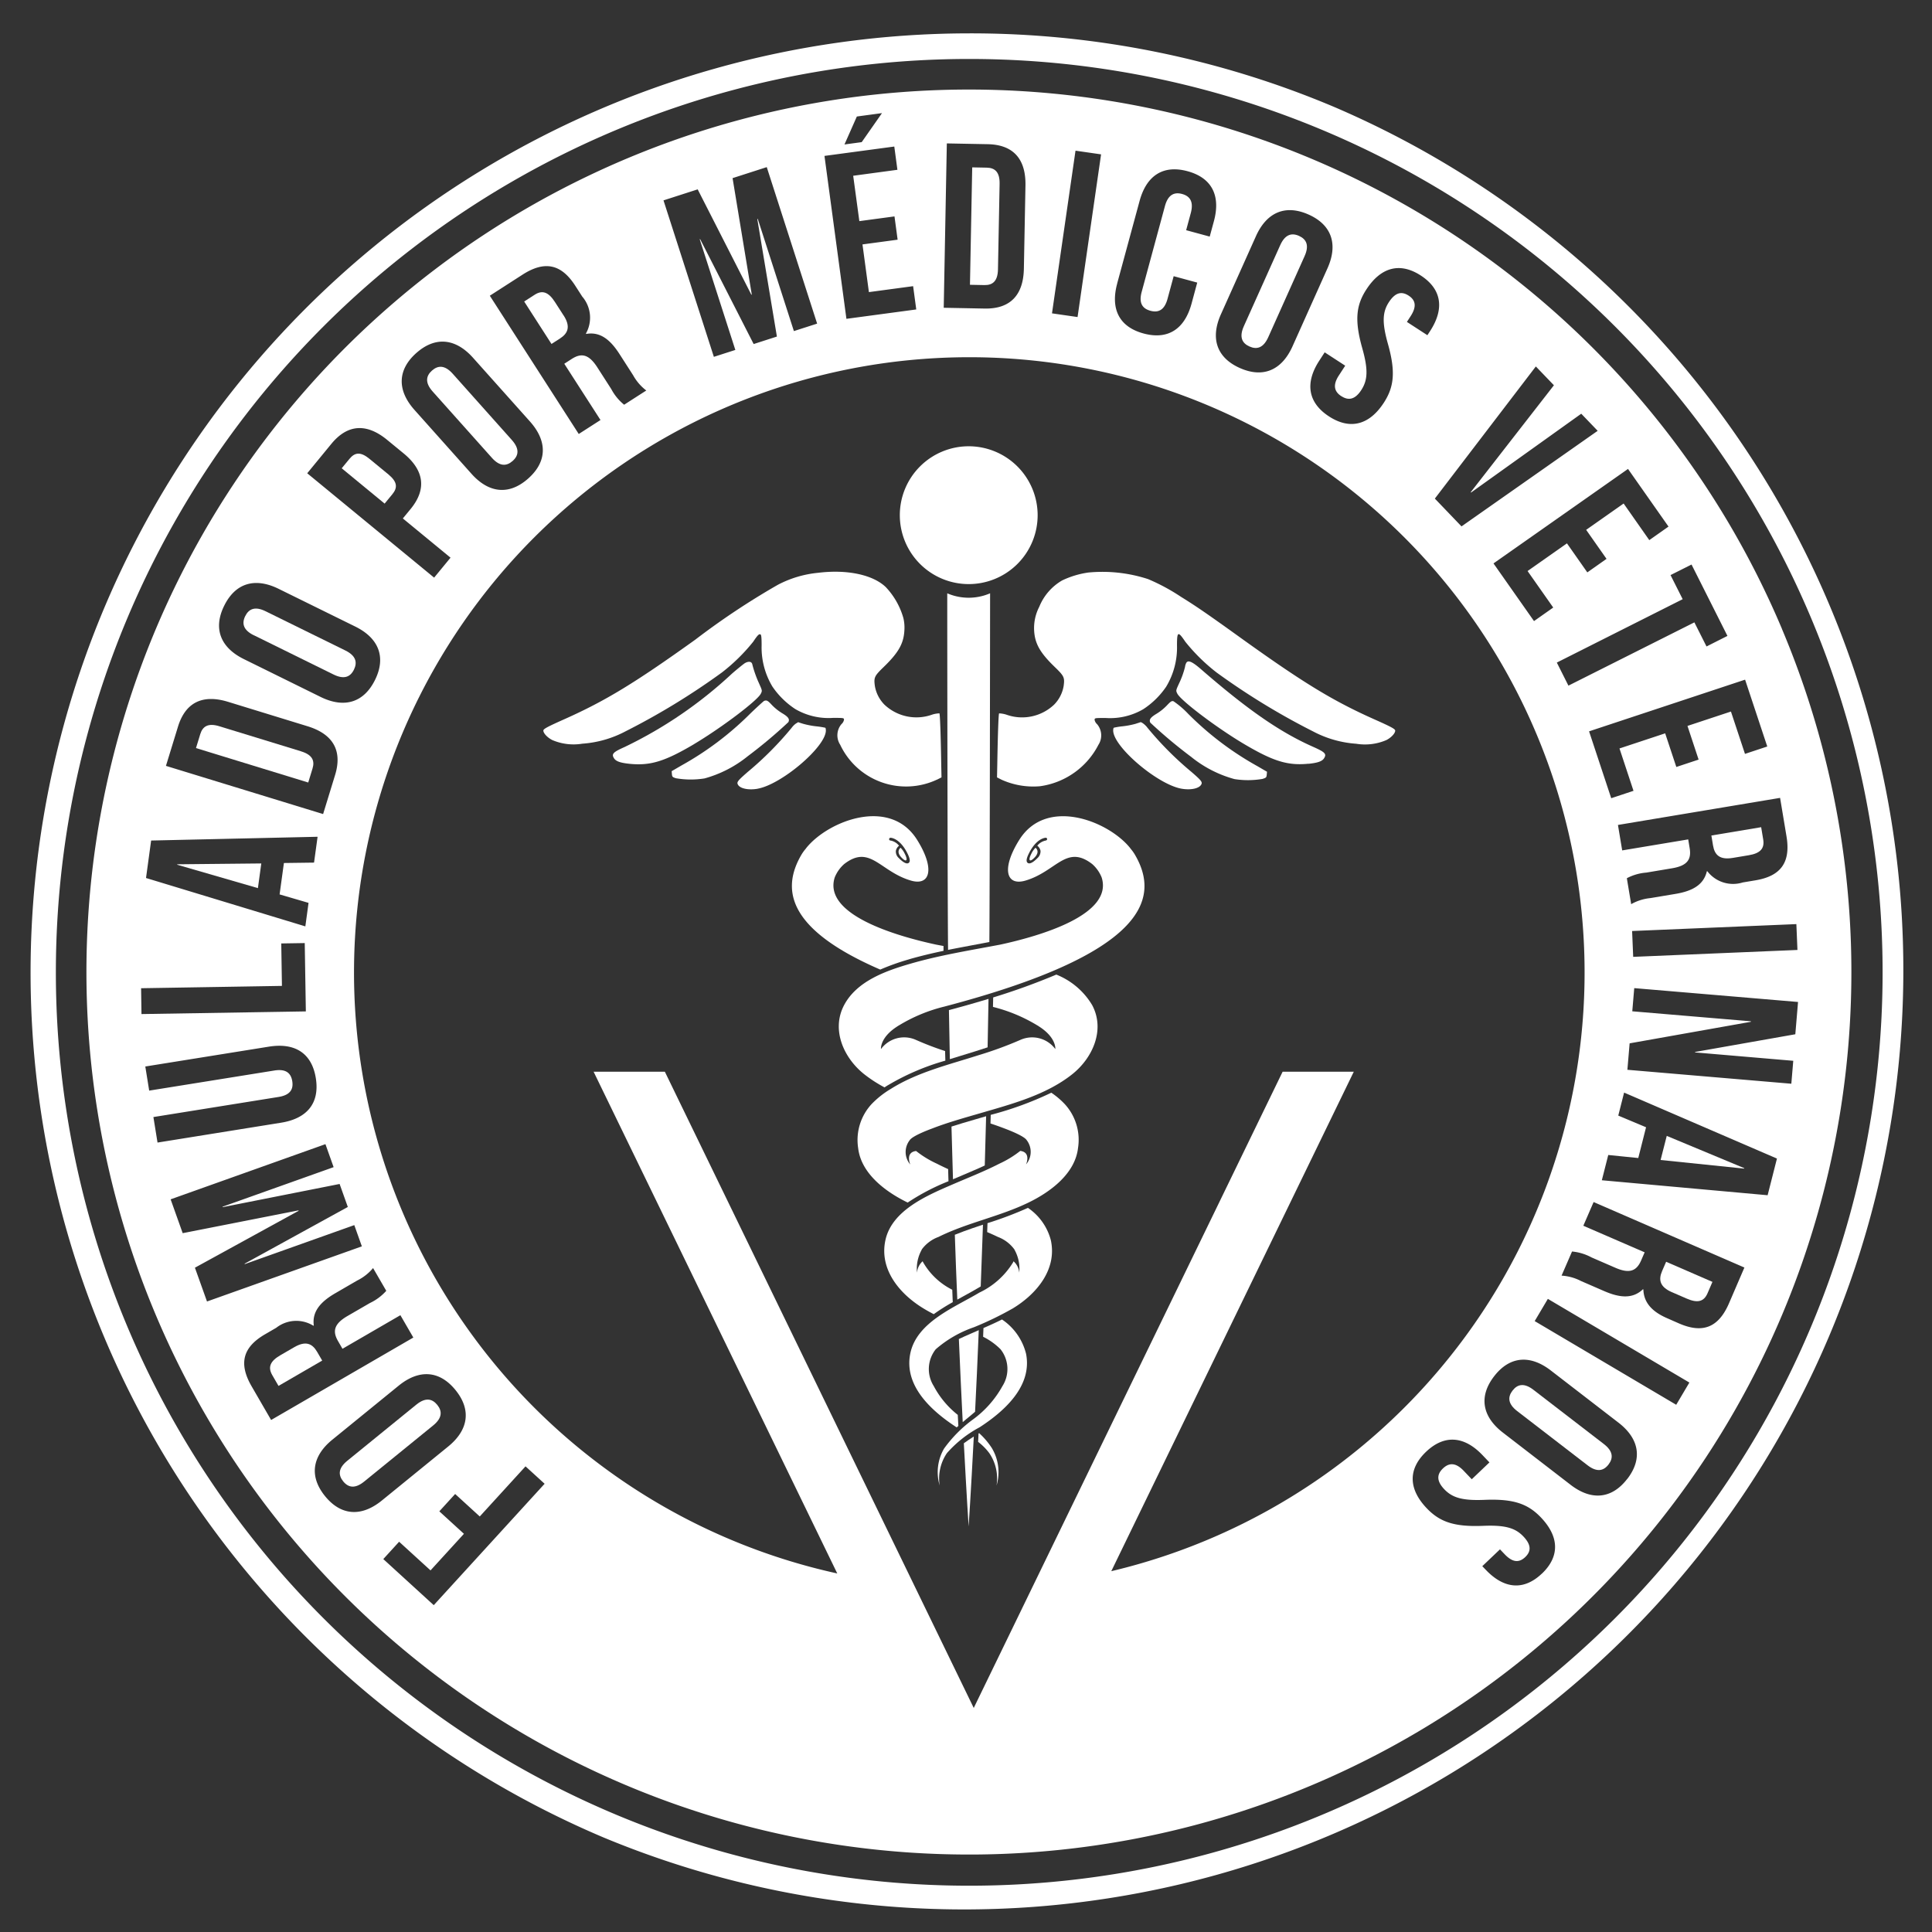 <svg xmlns="http://www.w3.org/2000/svg" xmlns:xlink="http://www.w3.org/1999/xlink" width="157" height="157" viewBox="0 0 157 157"><rect x="0" y="0" width="157" height="157" fill="#333333" stroke="none"/><defs><clipPath id="clip-path"><rect id="Rect&#xE1;ngulo_6" data-name="Rect&#xE1;ngulo 6" width="157" height="157" fill="none"></rect></clipPath></defs><g id="Grupo_3" data-name="Grupo 3" clip-path="url(#clip-path)"><path id="Trazado_10" data-name="Trazado 10" d="M44.522,47.6c.923-.265,1.86-.488,2.8-.686,0-.131,0-.262,0-.394-.195-.035-.389-.071-.582-.108-3.259-.7-9.226-2.433-8.258-5.463a2.881,2.881,0,0,1,.769-1.088c2.106-1.627,2.9.6,5.408,1.339,1.579.469,1.995-.944.522-3.3-2.2-3.523-7.22-1.547-8.992.633-.023.03-.044.057-.065.087a3.517,3.517,0,0,0-.352.49c-1.625,2.785-1.187,6.039,6.41,9.327a19,19,0,0,1,2.347-.835m-1.516-9.877c.028,0,.764.016,1.394,1.3.2.408.225.645.081.748a.212.212,0,0,1-.124.035c-.21,0-.5-.255-.665-.426a.71.71,0,0,1-.248-.6.682.682,0,0,1,.26-.409,1.155,1.155,0,0,0-.693-.423.11.11,0,0,1-.115-.11.108.108,0,0,1,.11-.111" transform="translate(29.35 30.354)" fill="#fff"></path><path id="Trazado_11" data-name="Trazado 11" d="M61.225,39.112a3.364,3.364,0,0,0-.35-.49c-.021-.03-.041-.057-.065-.088-1.772-2.179-6.792-4.154-8.992-.633-1.473,2.359-1.061,3.772.52,3.3,2.5-.743,3.3-2.967,5.41-1.339a2.846,2.846,0,0,1,.767,1.086c.971,3.031-5,4.761-8.257,5.464-2.439.462-4.9.856-7.288,1.549-1.982.575-4.336,1.4-5.378,3.353-1.072,2.011-.035,4.308,1.627,5.625a11,11,0,0,0,1.655,1.072c.1-.071.21-.142.315-.2a19.579,19.579,0,0,1,4.626-1.975c-.009-.258-.016-.52-.021-.778A24.431,24.431,0,0,1,43.4,54.14a2.34,2.34,0,0,0-2.817.755s-.106-.921,1.321-1.836a1.973,1.973,0,0,1,.172-.106,13.064,13.064,0,0,1,3.668-1.512c16.227-4.267,17.6-8.7,15.481-12.329m-7.24-1.164a1.164,1.164,0,0,0-.7.423.681.681,0,0,1,.262.409.734.734,0,0,1-.251.6c-.168.172-.454.426-.663.426a.2.2,0,0,1-.124-.037c-.143-.1-.118-.338.081-.746.631-1.284,1.362-1.3,1.394-1.3a.111.111,0,0,1,0,.221" transform="translate(31.008 30.354)" fill="#fff"></path><path id="Trazado_12" data-name="Trazado 12" d="M45.557,18.974a5.6,5.6,0,1,0,5.606,5.606,5.607,5.607,0,0,0-5.606-5.606" transform="translate(33.159 17.291)" fill="#fff"></path><path id="Trazado_13" data-name="Trazado 13" d="M54.167,43.251a53.59,53.59,0,0,1-5.135,1.859c-.005.258-.012.513-.018.769a12.961,12.961,0,0,1,3.574,1.484,1.486,1.486,0,0,1,.17.106c1.429.914,1.323,1.836,1.323,1.836a2.341,2.341,0,0,0-2.817-.755,30.6,30.6,0,0,1-3.438,1.259c-2.375.76-4.975,1.385-7.105,2.729a7.419,7.419,0,0,0-1.562,1.231,4.3,4.3,0,0,0-1.1,3.581c.241,2.094,2.262,3.567,3.991,4.412l.035.016A17.833,17.833,0,0,1,45.4,60.046c-.011-.325-.021-.658-.028-.985-.308-.143-.615-.286-.916-.442a8.147,8.147,0,0,1-1.689-1.031c-.909.111-.47,1.1-.47,1.1a1.557,1.557,0,0,1-.057-1.966c.226-.38,1.714-.916,1.869-.976,1.243-.479,2.532-.838,3.816-1.211,2.571-.752,5.385-1.482,7.523-3.178,1.666-1.317,2.7-3.615,1.627-5.625a5.948,5.948,0,0,0-2.905-2.476" transform="translate(31.677 35.945)" fill="#fff"></path><path id="Trazado_14" data-name="Trazado 14" d="M46.921,59.1c-.5.249-1,.477-1.507.695-.009.241-.019.476-.028.709A5.405,5.405,0,0,1,46.8,61.518a2.58,2.58,0,0,1,.157,2.994,8.373,8.373,0,0,1-2.379,2.7,10.594,10.594,0,0,0-2.366,2.379,3.8,3.8,0,0,0-.357,3,3.664,3.664,0,0,1,.591-2.633,9.5,9.5,0,0,1,2.669-2.106c1.966-1.282,4.285-3.318,3.76-5.968A4.733,4.733,0,0,0,46.921,59.1" transform="translate(34.505 48.125)" fill="#fff"></path><path id="Trazado_15" data-name="Trazado 15" d="M52.817,48.68a27.228,27.228,0,0,1-4.923,1.8c-.005.237-.012.469-.019.7.361.12.72.246,1.077.382.154.06,1.639.6,1.867.976a1.56,1.56,0,0,1-.053,1.966s.437-.985-.472-1.095A8.18,8.18,0,0,1,48.6,54.445c-1.217.624-2.49,1.121-3.742,1.661-2.057.89-5,2.1-5.524,4.568-.511,2.382,1.174,4.37,3.086,5.53.274.17.559.324.844.472A15.657,15.657,0,0,1,44.81,65.7c-.016-.331-.028-.667-.041-1.008A5.648,5.648,0,0,1,42.4,62.458a.853.853,0,0,0-.039-.081,1.384,1.384,0,0,0-.456.93,3.153,3.153,0,0,1,.371-1.846h0a.48.48,0,0,1,.021-.053A2.939,2.939,0,0,1,43.65,60.4C46,59.232,48.636,58.746,51,57.589c1.73-.845,3.747-2.318,3.988-4.414A4.29,4.29,0,0,0,53.9,49.594a6.5,6.5,0,0,0-1.082-.914" transform="translate(32.615 40.117)" fill="#fff"></path><path id="Trazado_16" data-name="Trazado 16" d="M44.7,65.58a6.094,6.094,0,0,0-1.059-1.256c-.016.011-.032.019-.051.03-.009.232-.019.456-.034.677a4.692,4.692,0,0,1,.912.921,3.648,3.648,0,0,1,.585,2.631,3.793,3.793,0,0,0-.354-3" transform="translate(35.928 52.138)" fill="#fff"></path><path id="Trazado_17" data-name="Trazado 17" d="M50.037,53.972a30.3,30.3,0,0,1-3.289,1.243c-.007.248-.016.485-.025.725.292.124.58.253.865.391a2.939,2.939,0,0,1,1.342,1.012.481.481,0,0,1,.025.053,3.165,3.165,0,0,1,.373,1.846,1.4,1.4,0,0,0-.462-.93c-.011.025-.021.055-.034.081a6.422,6.422,0,0,1-2.746,2.465c-2,1.2-5.109,2.394-5.616,4.973-.523,2.651,1.79,4.686,3.761,5.97l.014.011c.044-.041.092-.078.136-.118-.016-.292-.03-.6-.048-.9a7.357,7.357,0,0,1-1.947-2.334,2.585,2.585,0,0,1,.159-3,9.377,9.377,0,0,1,3.107-1.79,26.539,26.539,0,0,0,3.16-1.531c1.91-1.16,3.6-3.148,3.086-5.532a4.56,4.56,0,0,0-1.862-2.635" transform="translate(33.498 44.183)" fill="#fff"></path><path id="Trazado_18" data-name="Trazado 18" d="M40.066,37.424s-.4.279.046.764.571.249.294-.276a1.648,1.648,0,0,0-.34-.488" transform="translate(33.118 31.468)" fill="#fff"></path><path id="Trazado_19" data-name="Trazado 19" d="M46.408,37.424s.4.279-.05.764-.568.249-.292-.276a1.666,1.666,0,0,1,.341-.488" transform="translate(37.742 31.468)" fill="#fff"></path><path id="Trazado_20" data-name="Trazado 20" d="M45.144,49.762l-.527.152-.44.129c-.61.177-1.229.359-1.844.557q.058,2.188.122,4.272l0,.011c.292-.126.585-.251.877-.373.264-.11.525-.226.79-.338L44.52,54c.172-.076.341-.157.518-.237q.056-1.952.11-4Z" transform="translate(34.987 40.948)" fill="#fff"></path><path id="Trazado_21" data-name="Trazado 21" d="M44.764,54.746l-.493.166-.329.11c-.486.166-.974.347-1.455.541.06,1.836.129,3.59.2,5.252l0,.018c.161-.088.318-.177.472-.26.242-.131.474-.258.7-.387l.246-.14c.062-.037.127-.073.186-.108.094-.055.195-.115.3-.177.062-1.592.124-3.263.182-5Z" transform="translate(35.105 44.778)" fill="#fff"></path><path id="Trazado_22" data-name="Trazado 22" d="M42.9,65.027c.228,4.311.389,6.757.389,6.757s.182-2.653.421-7.305c-.274.175-.55.354-.81.548" transform="translate(35.424 52.257)" fill="#fff"></path><path id="Trazado_23" data-name="Trazado 23" d="M45.56,54.068c.034-3.317.057-24.85.06-28.337a4.4,4.4,0,0,1-3.482,0c0,3.714.023,25.46.067,28.977.748-.154,3.164-.6,3.355-.64" transform="translate(34.838 22.483)" fill="#fff"></path><path id="Trazado_24" data-name="Trazado 24" d="M44.29,59.591l-.454.2-.184.08c-.327.14-.658.286-.98.442.106,2.524.216,4.784.313,6.741l.005.009c.094-.078.186-.157.276-.235l.244-.2.044-.035.042-.035c.126-.108.258-.221.394-.336.1-1.951.2-4.166.3-6.623Z" transform="translate(35.248 48.501)" fill="#fff"></path><path id="Trazado_25" data-name="Trazado 25" d="M45.434,44.368c-.184.055-.37.111-.557.166l-.523.154c-.688.2-1.4.4-2.138.592q.034,2.021.074,3.975l0,.012.806-.248c.41-.124.819-.249,1.222-.377l.493-.157c.182-.058.361-.117.548-.179q.037-1.939.073-3.936Z" transform="translate(34.897 36.803)" fill="#fff"></path><path id="Trazado_26" data-name="Trazado 26" d="M55.561,41.638l.371-.189-.021-1.013c-.039-2.439-.1-4.161-.149-4.189a2.2,2.2,0,0,0-.58.1,3.784,3.784,0,0,1-3.892-.812A2.825,2.825,0,0,1,50.514,34c-.088-.668-.034-.79.721-1.521,1.2-1.162,1.62-1.9,1.68-2.959a3.344,3.344,0,0,0-.08-1.013,6.065,6.065,0,0,0-1.431-2.52c-1.047-1.006-3.144-1.452-5.493-1.162a8.827,8.827,0,0,0-3.286.98,60.725,60.725,0,0,0-6.7,4.453c-4.911,3.519-7.286,4.964-10.593,6.444-1.457.649-1.754.812-1.754.946,0,.216.324.561.714.764a4.4,4.4,0,0,0,2.456.3,8.807,8.807,0,0,0,3.516-1.008,57.171,57.171,0,0,0,7.82-4.776,15.01,15.01,0,0,0,2.55-2.506c.345-.52.467-.642.58-.594.074.027.1.23.1.891a6.172,6.172,0,0,0,.877,3.351,6.641,6.641,0,0,0,1.862,1.83,5.362,5.362,0,0,0,3.063.716h.126c.743,0,.764.009.766.147v.009a.627.627,0,0,1-.2.345,1.406,1.406,0,0,0-.108,1.682,5.918,5.918,0,0,0,7.868,2.831" transform="translate(20.577 21.722)" fill="#fff"></path><path id="Trazado_27" data-name="Trazado 27" d="M47.948,42.165a6.3,6.3,0,0,0,4.716-3.358,1.406,1.406,0,0,0-.108-1.682.627.627,0,0,1-.2-.345v-.009c0-.14.023-.147.8-.147h.1a5.352,5.352,0,0,0,3.056-.716,6.641,6.641,0,0,0,1.862-1.83,6.157,6.157,0,0,0,.877-3.351c0-1.148.081-1.181.676-.3a15.011,15.011,0,0,0,2.55,2.506,57.169,57.169,0,0,0,7.82,4.776,8.807,8.807,0,0,0,3.516,1.008,4.4,4.4,0,0,0,2.456-.3c.391-.2.714-.548.714-.764,0-.134-.3-.3-1.754-.946-3.305-1.478-5.68-2.925-10.593-6.444-2.969-2.136-3.818-2.716-5.074-3.494A16.044,16.044,0,0,0,56.7,25.337a11.985,11.985,0,0,0-4.853-.534,7.273,7.273,0,0,0-2.138.647,4.377,4.377,0,0,0-1.85,2.136,3.769,3.769,0,0,0-.417,1.938c.06,1.054.479,1.8,1.68,2.959.755.73.81.852.721,1.521a2.825,2.825,0,0,1-.776,1.533,3.784,3.784,0,0,1-3.892.812,2.2,2.2,0,0,0-.58-.1c-.048.028-.108,1.751-.149,4.189l-.021,1.013.371.189a6.275,6.275,0,0,0,3.151.527" transform="translate(36.595 21.722)" fill="#fff"></path><path id="Trazado_28" data-name="Trazado 28" d="M63.4,37.18c.8-.081,1.146-.216,1.294-.493.182-.317.027-.465-.877-.87-2.7-1.188-5.334-3.01-9.123-6.3-.789-.688-1.126-.815-1.254-.472a.871.871,0,0,0-.069.256,7.005,7.005,0,0,1-.506,1.39c-.242.534-.242.541-.127.776.263.561,3.2,2.782,5.422,4.1,2.38,1.409,3.554,1.774,5.24,1.606" transform="translate(42.929 24.889)" fill="#fff"></path><path id="Trazado_29" data-name="Trazado 29" d="M33.377,35.563c2.219-1.323,5.16-3.542,5.422-4.1.115-.235.115-.242-.149-.829a9.2,9.2,0,0,1-.552-1.565c-.055-.216-.3-.249-.587-.087-.106.062-.525.4-.964.776l-.03.025c-.028.025-.057.05-.085.076a34.914,34.914,0,0,1-8.715,5.949c-.9.4-1.059.554-.877.87.149.278.5.412,1.3.493,1.685.168,2.86-.2,5.24-1.606" transform="translate(23.032 24.9)" fill="#fff"></path><path id="Trazado_30" data-name="Trazado 30" d="M32.123,36.994a9.627,9.627,0,0,0,3.528-1.809,39.452,39.452,0,0,0,3.3-2.768c.129-.244-.005-.433-.506-.73a4.184,4.184,0,0,1-.819-.654c-.357-.384-.432-.417-.642-.345-.053.028-.554.481-1.114,1.02a25.18,25.18,0,0,1-5.6,4.226l-.8.465.019.237c.021.223.048.249.325.338a7.06,7.06,0,0,0,2.3.019" transform="translate(25.112 26.268)" fill="#fff"></path><path id="Trazado_31" data-name="Trazado 31" d="M60.624,37c.278-.088.3-.115.324-.338l.021-.237-.8-.465a25.157,25.157,0,0,1-5.6-4.237,7.31,7.31,0,0,0-1.2-1.027c-.149-.041-.223.007-.548.352a4.2,4.2,0,0,1-.824.661c-.5.3-.635.486-.508.73A39.483,39.483,0,0,0,54.8,35.211a9.594,9.594,0,0,0,3.528,1.811,7.012,7.012,0,0,0,2.3-.019" transform="translate(41.992 26.29)" fill="#fff"></path><path id="Trazado_32" data-name="Trazado 32" d="M34.131,37.061c1.943-.338,5.553-3.406,5.553-4.73,0-.11-.019-.21-.046-.225a6.479,6.479,0,0,0-.729-.115,6.667,6.667,0,0,1-1.081-.209c-.223-.067-.4-.129-.4-.129a1.084,1.084,0,0,1-.161.1,1.531,1.531,0,0,0-.359.352,26.929,26.929,0,0,1-3.583,3.6c-.8.7-.9.817-.789,1.02.168.324.863.467,1.6.338" transform="translate(27.428 27.033)" fill="#fff"></path><path id="Trazado_33" data-name="Trazado 33" d="M56.919,36.722c.108-.2.014-.325-.789-1.02a26.753,26.753,0,0,1-3.6-3.618c-.156-.216-.486-.467-.561-.426-.007.007-.182.06-.391.129a6.81,6.81,0,0,1-1.047.2,5.964,5.964,0,0,0-.714.115c-.034.014-.055.115-.055.225,0,1.325,3.611,4.394,5.555,4.732.736.129,1.431-.012,1.6-.338" transform="translate(40.699 27.033)" fill="#fff"></path><path id="Trazado_34" data-name="Trazado 34" d="M76.3,2.081A74.223,74.223,0,1,1,2.081,76.3,74.225,74.225,0,0,1,76.3,2.081M76.3,0A76.325,76.325,0,0,0,46.6,146.613,76.325,76.325,0,0,0,106.007,6,75.835,75.835,0,0,0,76.3,0" transform="translate(2.459 2.711)" fill="#fff"></path><path id="Trazado_35" data-name="Trazado 35" d="M16.157,33.925l-6.64-2.037c-.912-.281-1.358,0-1.554.64L7.616,33.66l9.121,2.8.347-1.132c.2-.638-.014-1.123-.927-1.4" transform="translate(8.311 27.13)" fill="#fff"></path><path id="Trazado_36" data-name="Trazado 36" d="M78.986,38.975l1.3-.217c.943-.156,1.3-.546,1.18-1.28l-.166-1-4.046.676.134.81c.129.771.546,1.185,1.6,1.01" transform="translate(61.818 30.742)" fill="#fff"></path><path id="Trazado_37" data-name="Trazado 37" d="M23.5,22.718c.633.711,1.188.7,1.689.256s.568-.994-.069-1.707l-4.8-5.379c-.637-.711-1.19-.7-1.689-.256s-.569,1,.065,1.707Z" transform="translate(16.47 14.484)" fill="#fff"></path><path id="Trazado_38" data-name="Trazado 38" d="M140.342,46.388a71.714,71.714,0,1,0-66.045,99.6c.12,0,.24,0,.363,0v0l0,0a71.712,71.712,0,0,0,65.68-99.595M141.6,72.479l-13.348.561-.088-2.1,13.348-.561Zm-.89-9.233c.359,2.145-.486,3.234-2.518,3.574l-1.036.173a2.633,2.633,0,0,1-2.879-.912l-.039.005c-.26,1.109-1.181,1.611-2.555,1.839l-2.034.34a3.952,3.952,0,0,0-1.561.493l-.352-2.108a4.074,4.074,0,0,1,1.586-.458l2.071-.347c1.224-.2,1.606-.693,1.448-1.636l-.118-.714-5.365.895-.345-2.069,13.176-2.2Zm-1.563-7.3-1.811.6-1.141-3.441-3.532,1.169.905,2.736-1.811.6-.907-2.734-3.712,1.229,1.139,3.443-1.811.6-1.8-5.434,12.679-4.2Zm-6.154-14.787,2.918,5.8-1.7.858-.987-1.959L122.989,51l-.943-1.875,10.227-5.15-.987-1.959Zm-1.871-3.084-1.562,1.1L127.475,36.2l-3.045,2.14,1.655,2.357-1.561,1.1-1.655-2.359-3.2,2.249,2.085,2.967-1.562,1.1L116.9,41.068l10.931-7.678Zm-9.312-11.484-6.761,8.69.027.027,8.955-6.405,1.335,1.39L114.3,38.059,112.134,35.8l8.207-10.738Zm-17.27.886c.561.364,1.1.3,1.618-.5s.573-1.652.074-3.409c-.633-2.251-.5-3.482.336-4.762,1.164-1.793,2.709-2.246,4.421-1.135s1.929,2.707.768,4.5l-.23.352-1.664-1.08.3-.463c.52-.8.4-1.312-.164-1.676s-1.077-.267-1.6.534-.571,1.653-.073,3.409c.631,2.251.493,3.482-.338,4.762-1.164,1.793-2.725,2.237-4.453,1.114s-1.961-2.727-.8-4.52l.447-.688L104.85,25l-.52.8c-.52.8-.354,1.317.207,1.68m-6.943-13c.874-1.951,2.4-2.6,4.281-1.761s2.409,2.419,1.533,4.37l-2.84,6.338c-.875,1.951-2.4,2.6-4.283,1.761s-2.409-2.419-1.533-4.37ZM86.319,18.318l1.82-6.7c.559-2.062,1.91-2.962,3.9-2.421s2.7,2,2.14,4.06l-.34,1.252-1.915-.52L92.3,12.6c.249-.92-.06-1.379-.706-1.554s-1.144.064-1.394.985L88.311,19c-.251.92.064,1.362.709,1.537s1.139-.048,1.39-.967l.5-1.843,1.915.52-.463,1.714c-.561,2.062-1.912,2.96-3.9,2.421s-2.7-2-2.14-4.06M82.933,7.527l2.078.3L83.1,21.047l-2.078-.3ZM72.476,6.937,75.8,7c2.1.041,3.107,1.224,3.066,3.362l-.129,6.754c-.041,2.138-1.095,3.282-3.194,3.241l-3.319-.064ZM65.164,4.751l2.043-.276L65.558,6.834l-1.4.189Zm3.043,2.44.253,1.89-3.593.485.5,3.687,2.856-.384.255,1.892-2.856.384.522,3.876,3.593-.483.255,1.892-5.675.762L62.533,7.953ZM52.23,10.671l4.361,8.561.035-.012L55.065,9.759l2.778-.895,4.094,12.717-1.889.607-2.936-9.118-.037.012,1.592,9.551-1.889.608L52.43,14.717l-.035.011,2.895,8.992-1.745.561L49.452,11.566ZM38,17.6c1.83-1.176,3.164-.831,4.28.9l.568.882a2.633,2.633,0,0,1,.3,3.006l.021.032c1.121-.2,1.947.451,2.7,1.622l1.114,1.733a3.96,3.96,0,0,0,1.07,1.241l-1.8,1.157A4.123,4.123,0,0,1,45.208,26.9l-1.135-1.767c-.672-1.043-1.271-1.2-2.074-.684l-.61.393,2.943,4.573-1.767,1.135L35.338,19.314Zm-8.64,6.375c1.537-1.372,3.19-1.211,4.614.382l4.628,5.18c1.424,1.6,1.4,3.256-.14,4.628s-3.19,1.213-4.614-.38L29.221,28.6c-1.424-1.593-1.4-3.254.14-4.628m-6.9,7.38c1.333-1.622,2.886-1.678,4.538-.32l1.34,1.1c1.65,1.358,1.894,2.893.561,4.515l-.63.766,3.875,3.188-1.333,1.622L20.5,33.742ZM13.753,44.506c.911-1.848,2.5-2.318,4.421-1.374L24.406,46.2c1.917.944,2.515,2.5,1.6,4.343s-2.5,2.318-4.421,1.374l-6.23-3.072c-1.917-.944-2.515-2.5-1.6-4.343m-3.76,9.839c.615-2.007,2.032-2.651,4.074-2.025L20.526,54.3c2.044.628,2.854,1.954,2.239,3.961l-.974,3.174L9.019,57.52ZM7.815,63.587l13.527-.306-.288,2.1-2.449.032-.35,2.552,2.352.688-.26,1.91L7.4,66.632ZM7,75.589,18.445,75.4,18.39,71.95l1.908-.03.09,5.553-13.357.216ZM8,86.058l10.175-1.634c.941-.152,1.215-.621,1.109-1.28s-.513-1.019-1.454-.868L7.657,83.91,7.342,81.95l10.043-1.613c2.11-.338,3.486.523,3.813,2.557s-.709,3.284-2.821,3.623L8.335,88.131ZM11.374,98.3,19.8,93.677l-.012-.035-9.408,1.852-.98-2.75L21.98,88.26l.665,1.869L13.62,93.344l.012.035,9.5-1.883.667,1.869-8.386,4.608.012.035,8.9-3.169.615,1.726-12.584,4.481Zm4.607,9.638c-1.091-1.883-.686-3.2,1.1-4.232l.907-.527A2.633,2.633,0,0,1,21,103.016l.034-.019c-.147-1.128.539-1.922,1.745-2.621l1.783-1.035a3.946,3.946,0,0,0,1.289-1.012l1.072,1.85a4.15,4.15,0,0,1-1.325.989l-1.816,1.052c-1.073.622-1.259,1.215-.78,2.041l.363.628,4.706-2.729,1.052,1.816-11.557,6.7Zm5.97,8.929c-1.3-1.6-1.066-3.243.592-4.593l5.387-4.386c1.659-1.349,3.316-1.247,4.617.352s1.065,3.243-.592,4.591l-5.388,4.386c-1.657,1.349-3.316,1.247-4.616-.35m8.831,8.856-4.1-3.745,1.286-1.409,2.552,2.329,2.715-2.973-2-1.827,1.286-1.409,2,1.827,3.719-4.073,1.551,1.415Zm55.059-2.762,19.705-40.585H99.763l-25.1,51.7-25.1-51.7H43.773l19.8,40.771a50,50,0,1,1,22.273-.186m34.988.195c-1.478,1.408-3.081,1.249-4.555-.3l-.29-.3,1.438-1.369.382.4c.658.691,1.183.69,1.668.23s.509-.987-.149-1.678-1.477-.939-3.3-.861c-2.338.092-3.5-.327-4.555-1.432-1.475-1.546-1.544-3.167-.051-4.589s3.107-1.277,4.582.271l.566.594-1.436,1.369-.658-.69c-.66-.691-1.2-.651-1.684-.189s-.55,1,.108,1.691,1.477.939,3.3.861c2.338-.092,3.5.327,4.555,1.432,1.475,1.547,1.558,3.155.08,4.564m6.929-7.693c-1.257,1.632-2.913,1.777-4.6.474l-5.5-4.241c-1.692-1.305-1.972-2.943-.714-4.575s2.914-1.779,4.607-.474l5.5,4.241c1.692,1.305,1.974,2.943.714,4.575m3.977-6.028-11.5-6.8,1.07-1.806,11.5,6.8Zm4.287-8.239c-.867,2-2.168,2.451-4.059,1.629L131,102.4c-1.261-.548-1.89-1.3-1.921-2.333l-.035-.016c-.821.789-1.867.707-3.144.152l-1.89-.821a3.924,3.924,0,0,0-1.579-.437l.851-1.961a4.112,4.112,0,0,1,1.581.479l1.926.836c1.139.5,1.726.292,2.106-.584l.288-.665L124.2,94.89l.836-1.926,12.253,5.323Zm3.142-8.789-13.473-1.217.522-2.053,2.439.246.633-2.5-2.258-.948.474-1.869,12.421,5.36Zm2.083-10.925-.157,1.864L127.78,82.217l.182-2.149,9.857-1.752,0-.039-9.641-.813.159-1.883,13.311,1.125-.221,2.624-8.145,1.438,0,.037Z" transform="translate(4.466 4.717)" fill="#fff"></path><path id="Trazado_39" data-name="Trazado 39" d="M12.992,60.5l-1.139.66c-.826.479-1.026.971-.653,1.615l.506.875,3.551-2.058-.412-.709c-.393-.677-.928-.918-1.853-.382" transform="translate(10.926 48.973)" fill="#fff"></path><path id="Trazado_40" data-name="Trazado 40" d="M20.434,63.2l-5.6,4.554c-.739.6-.755,1.157-.334,1.675s.969.615,1.708.012l5.6-4.554c.739-.6.755-1.157.334-1.675s-.969-.615-1.708-.012" transform="translate(13.39 50.951)" fill="#fff"></path><path id="Trazado_41" data-name="Trazado 41" d="M6.753,38.25l6.559,1.9.274-2.005-6.828.069Z" transform="translate(7.647 32.021)" fill="#fff"></path><path id="Trazado_42" data-name="Trazado 42" d="M10.641,28.6l6.471,3.188c.856.423,1.367.207,1.661-.393s.156-1.137-.7-1.558L11.6,26.653c-.856-.423-1.367-.207-1.662.393s-.156,1.135.7,1.558" transform="translate(9.989 23.022)" fill="#fff"></path><path id="Trazado_43" data-name="Trazado 43" d="M81.719,53.288l-6.3-2.624-.5,1.959,6.792.7Z" transform="translate(60.026 41.641)" fill="#fff"></path><path id="Trazado_44" data-name="Trazado 44" d="M75.649,66.907l-5.714-4.4c-.755-.584-1.3-.472-1.707.057s-.377,1.084.378,1.666l5.714,4.4c.755.584,1.3.472,1.706-.057s.377-1.084-.378-1.666" transform="translate(54.685 50.439)" fill="#fff"></path><path id="Trazado_45" data-name="Trazado 45" d="M18.118,21.01,16.57,19.737c-.737-.607-1.2-.52-1.627,0l-.631.766L17.8,23.373l.631-.766c.424-.516.419-.99-.318-1.6" transform="translate(13.456 17.551)" fill="#fff"></path><path id="Trazado_46" data-name="Trazado 46" d="M56.306,18.345c.608.274,1.139.115,1.53-.757l2.95-6.582c.391-.87.157-1.372-.451-1.646s-1.141-.113-1.531.757L55.849,16.7c-.387.87-.154,1.374.456,1.646" transform="translate(45.228 9.81)" fill="#fff"></path><path id="Trazado_47" data-name="Trazado 47" d="M75.85,58.919l1.208.525c.875.38,1.39.249,1.685-.433l.4-.928-3.763-1.634-.327.752c-.311.718-.186,1.293.794,1.719" transform="translate(60.015 46.086)" fill="#fff"></path><path id="Trazado_48" data-name="Trazado 48" d="M45.458,14.446,45.591,7.5c.019-.955-.375-1.307-1.043-1.319l-1.183-.023L43.182,15.7l1.183.023c.667.012,1.075-.324,1.093-1.277" transform="translate(35.64 7.443)" fill="#fff"></path><path id="Trazado_49" data-name="Trazado 49" d="M25.9,13.787l-.713-1.107c-.516-.8-1.015-.98-1.641-.578l-.851.548,2.219,3.45.69-.444c.658-.423.874-.971.3-1.869" transform="translate(19.901 11.851)" fill="#fff"></path></g></svg>